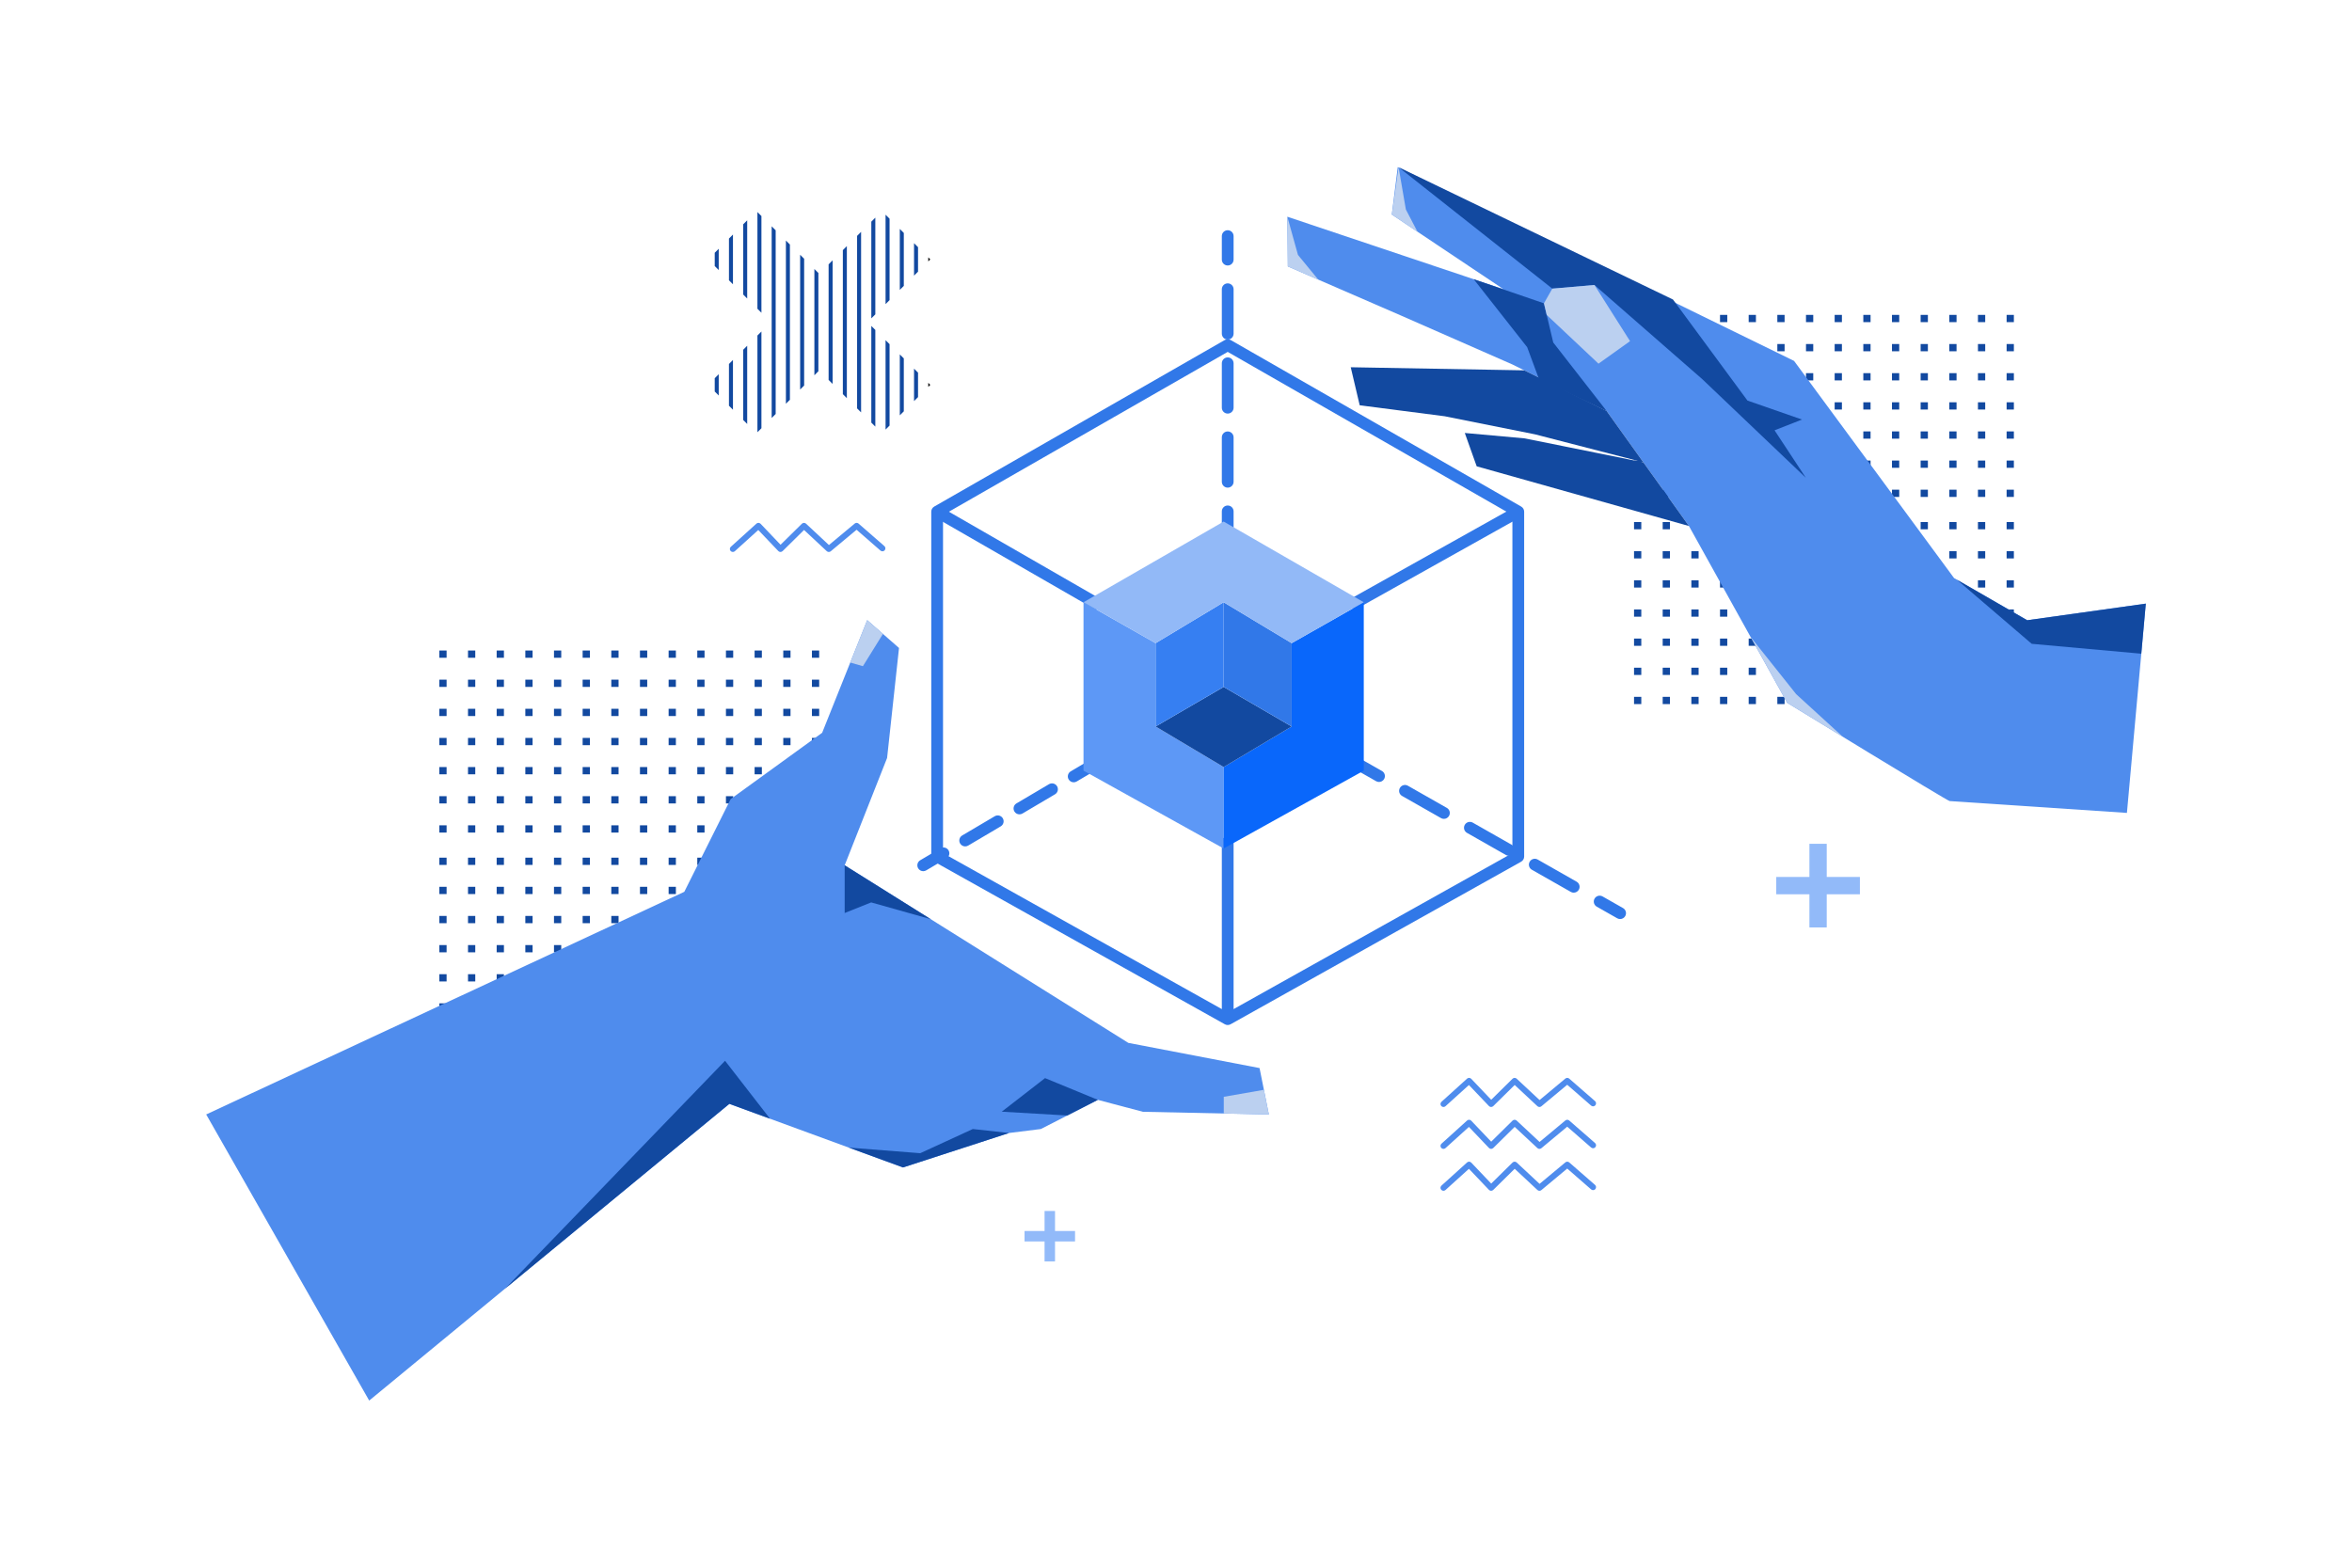 <svg xmlns="http://www.w3.org/2000/svg" xmlns:xlink="http://www.w3.org/1999/xlink" viewBox="0 0 600 400" id="3DModelingCustomizable"><rect width="1.85" height="1.85" x="112.079" y="218.837" fill="#1249a0" class="color5412a0 svgShape"></rect><rect width="1.85" height="1.85" x="119.391" y="218.837" fill="#1249a0" class="color5412a0 svgShape"></rect><rect width="1.85" height="1.85" x="126.702" y="218.837" fill="#1249a0" class="color5412a0 svgShape"></rect><rect width="1.85" height="1.85" x="134.013" y="218.837" fill="#1249a0" class="color5412a0 svgShape"></rect><rect width="1.85" height="1.85" x="141.324" y="218.837" fill="#1249a0" class="color5412a0 svgShape"></rect><rect width="1.85" height="1.85" x="148.635" y="218.837" fill="#1249a0" class="color5412a0 svgShape"></rect><rect width="1.85" height="1.85" x="155.946" y="218.837" fill="#1249a0" class="color5412a0 svgShape"></rect><rect width="1.85" height="1.85" x="163.258" y="218.837" fill="#1249a0" class="color5412a0 svgShape"></rect><rect width="1.85" height="1.85" x="170.569" y="218.837" fill="#1249a0" class="color5412a0 svgShape"></rect><rect width="1.85" height="1.85" x="177.88" y="218.837" fill="#1249a0" class="color5412a0 svgShape"></rect><rect width="1.85" height="1.85" x="185.191" y="218.837" fill="#1249a0" class="color5412a0 svgShape"></rect><rect width="1.85" height="1.85" x="192.502" y="218.837" fill="#1249a0" class="color5412a0 svgShape"></rect><rect width="1.85" height="1.85" x="199.813" y="218.837" fill="#1249a0" class="color5412a0 svgShape"></rect><rect width="1.85" height="1.85" x="207.125" y="218.837" fill="#1249a0" class="color5412a0 svgShape"></rect><rect width="1.85" height="1.85" x="112.079" y="226.271" fill="#1249a0" class="color5412a0 svgShape"></rect><rect width="1.85" height="1.85" x="119.391" y="226.271" fill="#1249a0" class="color5412a0 svgShape"></rect><rect width="1.85" height="1.85" x="126.702" y="226.271" fill="#1249a0" class="color5412a0 svgShape"></rect><rect width="1.85" height="1.85" x="134.013" y="226.271" fill="#1249a0" class="color5412a0 svgShape"></rect><rect width="1.85" height="1.85" x="141.324" y="226.271" fill="#1249a0" class="color5412a0 svgShape"></rect><rect width="1.85" height="1.85" x="148.635" y="226.271" fill="#1249a0" class="color5412a0 svgShape"></rect><rect width="1.85" height="1.85" x="155.946" y="226.271" fill="#1249a0" class="color5412a0 svgShape"></rect><rect width="1.85" height="1.85" x="163.258" y="226.271" fill="#1249a0" class="color5412a0 svgShape"></rect><rect width="1.85" height="1.85" x="170.569" y="226.271" fill="#1249a0" class="color5412a0 svgShape"></rect><rect width="1.85" height="1.85" x="177.88" y="226.271" fill="#1249a0" class="color5412a0 svgShape"></rect><rect width="1.85" height="1.85" x="185.191" y="226.271" fill="#1249a0" class="color5412a0 svgShape"></rect><rect width="1.85" height="1.85" x="192.502" y="226.271" fill="#1249a0" class="color5412a0 svgShape"></rect><rect width="1.85" height="1.85" x="199.813" y="226.271" fill="#1249a0" class="color5412a0 svgShape"></rect><rect width="1.85" height="1.85" x="207.125" y="226.271" fill="#1249a0" class="color5412a0 svgShape"></rect><g fill="#000000" class="color000000 svgShape"><rect width="1.85" height="1.85" x="112.079" y="233.704" fill="#1249a0" class="color5412a0 svgShape"></rect><rect width="1.85" height="1.85" x="119.391" y="233.704" fill="#1249a0" class="color5412a0 svgShape"></rect><rect width="1.85" height="1.85" x="126.702" y="233.704" fill="#1249a0" class="color5412a0 svgShape"></rect><rect width="1.85" height="1.85" x="134.013" y="233.704" fill="#1249a0" class="color5412a0 svgShape"></rect><rect width="1.85" height="1.85" x="141.324" y="233.704" fill="#1249a0" class="color5412a0 svgShape"></rect><rect width="1.85" height="1.85" x="148.635" y="233.704" fill="#1249a0" class="color5412a0 svgShape"></rect><rect width="1.85" height="1.85" x="155.946" y="233.704" fill="#1249a0" class="color5412a0 svgShape"></rect><rect width="1.85" height="1.85" x="163.258" y="233.704" fill="#1249a0" class="color5412a0 svgShape"></rect><rect width="1.85" height="1.85" x="170.569" y="233.704" fill="#1249a0" class="color5412a0 svgShape"></rect><rect width="1.85" height="1.85" x="177.88" y="233.704" fill="#1249a0" class="color5412a0 svgShape"></rect><rect width="1.85" height="1.85" x="185.191" y="233.704" fill="#1249a0" class="color5412a0 svgShape"></rect><rect width="1.85" height="1.85" x="192.502" y="233.704" fill="#1249a0" class="color5412a0 svgShape"></rect><rect width="1.85" height="1.85" x="199.813" y="233.704" fill="#1249a0" class="color5412a0 svgShape"></rect><rect width="1.85" height="1.85" x="207.125" y="233.704" fill="#1249a0" class="color5412a0 svgShape"></rect></g><g fill="#000000" class="color000000 svgShape"><rect width="1.85" height="1.85" x="112.079" y="241.137" fill="#1249a0" class="color5412a0 svgShape"></rect><rect width="1.85" height="1.85" x="119.391" y="241.137" fill="#1249a0" class="color5412a0 svgShape"></rect><rect width="1.85" height="1.85" x="126.702" y="241.137" fill="#1249a0" class="color5412a0 svgShape"></rect><rect width="1.85" height="1.85" x="134.013" y="241.137" fill="#1249a0" class="color5412a0 svgShape"></rect><rect width="1.85" height="1.85" x="141.324" y="241.137" fill="#1249a0" class="color5412a0 svgShape"></rect><rect width="1.85" height="1.85" x="148.635" y="241.137" fill="#1249a0" class="color5412a0 svgShape"></rect><rect width="1.85" height="1.85" x="155.946" y="241.137" fill="#1249a0" class="color5412a0 svgShape"></rect><rect width="1.85" height="1.85" x="163.258" y="241.137" fill="#1249a0" class="color5412a0 svgShape"></rect><rect width="1.85" height="1.85" x="170.569" y="241.137" fill="#1249a0" class="color5412a0 svgShape"></rect><rect width="1.85" height="1.85" x="177.88" y="241.137" fill="#1249a0" class="color5412a0 svgShape"></rect><rect width="1.85" height="1.85" x="185.191" y="241.137" fill="#1249a0" class="color5412a0 svgShape"></rect><rect width="1.85" height="1.85" x="192.502" y="241.137" fill="#1249a0" class="color5412a0 svgShape"></rect><rect width="1.85" height="1.85" x="199.813" y="241.137" fill="#1249a0" class="color5412a0 svgShape"></rect><rect width="1.85" height="1.85" x="207.125" y="241.137" fill="#1249a0" class="color5412a0 svgShape"></rect></g><g fill="#000000" class="color000000 svgShape"><rect width="1.85" height="1.85" x="112.079" y="248.571" fill="#1249a0" class="color5412a0 svgShape"></rect><rect width="1.85" height="1.85" x="119.391" y="248.571" fill="#1249a0" class="color5412a0 svgShape"></rect><rect width="1.85" height="1.85" x="126.702" y="248.571" fill="#1249a0" class="color5412a0 svgShape"></rect><rect width="1.85" height="1.85" x="134.013" y="248.571" fill="#1249a0" class="color5412a0 svgShape"></rect><rect width="1.85" height="1.85" x="141.324" y="248.571" fill="#1249a0" class="color5412a0 svgShape"></rect><rect width="1.85" height="1.85" x="148.635" y="248.571" fill="#1249a0" class="color5412a0 svgShape"></rect><rect width="1.85" height="1.85" x="155.946" y="248.571" fill="#1249a0" class="color5412a0 svgShape"></rect><rect width="1.85" height="1.85" x="163.258" y="248.571" fill="#1249a0" class="color5412a0 svgShape"></rect><rect width="1.85" height="1.85" x="170.569" y="248.571" fill="#1249a0" class="color5412a0 svgShape"></rect><rect width="1.85" height="1.85" x="177.88" y="248.571" fill="#1249a0" class="color5412a0 svgShape"></rect><rect width="1.85" height="1.85" x="185.191" y="248.571" fill="#1249a0" class="color5412a0 svgShape"></rect><rect width="1.85" height="1.85" x="192.502" y="248.571" fill="#1249a0" class="color5412a0 svgShape"></rect><rect width="1.85" height="1.85" x="199.813" y="248.571" fill="#1249a0" class="color5412a0 svgShape"></rect><rect width="1.85" height="1.85" x="207.125" y="248.571" fill="#1249a0" class="color5412a0 svgShape"></rect></g><g fill="#000000" class="color000000 svgShape"><rect width="1.85" height="1.85" x="112.079" y="256.004" fill="#1249a0" class="color5412a0 svgShape"></rect><rect width="1.85" height="1.85" x="119.391" y="256.004" fill="#1249a0" class="color5412a0 svgShape"></rect><rect width="1.85" height="1.85" x="126.702" y="256.004" fill="#1249a0" class="color5412a0 svgShape"></rect><rect width="1.85" height="1.85" x="134.013" y="256.004" fill="#1249a0" class="color5412a0 svgShape"></rect><rect width="1.85" height="1.85" x="141.324" y="256.004" fill="#1249a0" class="color5412a0 svgShape"></rect><rect width="1.85" height="1.85" x="148.635" y="256.004" fill="#1249a0" class="color5412a0 svgShape"></rect><rect width="1.85" height="1.85" x="155.946" y="256.004" fill="#1249a0" class="color5412a0 svgShape"></rect><rect width="1.85" height="1.85" x="163.258" y="256.004" fill="#1249a0" class="color5412a0 svgShape"></rect><rect width="1.85" height="1.85" x="170.569" y="256.004" fill="#1249a0" class="color5412a0 svgShape"></rect><rect width="1.85" height="1.85" x="177.88" y="256.004" fill="#1249a0" class="color5412a0 svgShape"></rect><rect width="1.85" height="1.85" x="185.191" y="256.004" fill="#1249a0" class="color5412a0 svgShape"></rect><rect width="1.85" height="1.85" x="192.502" y="256.004" fill="#1249a0" class="color5412a0 svgShape"></rect><rect width="1.85" height="1.85" x="199.813" y="256.004" fill="#1249a0" class="color5412a0 svgShape"></rect><rect width="1.85" height="1.85" x="207.125" y="256.004" fill="#1249a0" class="color5412a0 svgShape"></rect></g><g fill="#000000" class="color000000 svgShape"><rect width="1.85" height="1.85" x="112.079" y="263.437" fill="#1249a0" class="color5412a0 svgShape"></rect><rect width="1.85" height="1.85" x="119.391" y="263.437" fill="#1249a0" class="color5412a0 svgShape"></rect><rect width="1.85" height="1.85" x="126.702" y="263.437" fill="#1249a0" class="color5412a0 svgShape"></rect><rect width="1.85" height="1.85" x="134.013" y="263.437" fill="#1249a0" class="color5412a0 svgShape"></rect><rect width="1.85" height="1.85" x="141.324" y="263.437" fill="#1249a0" class="color5412a0 svgShape"></rect><rect width="1.85" height="1.85" x="148.635" y="263.437" fill="#1249a0" class="color5412a0 svgShape"></rect><rect width="1.85" height="1.85" x="155.946" y="263.437" fill="#1249a0" class="color5412a0 svgShape"></rect><rect width="1.85" height="1.85" x="163.258" y="263.437" fill="#1249a0" class="color5412a0 svgShape"></rect><rect width="1.85" height="1.85" x="170.569" y="263.437" fill="#1249a0" class="color5412a0 svgShape"></rect><rect width="1.85" height="1.85" x="177.88" y="263.437" fill="#1249a0" class="color5412a0 svgShape"></rect><rect width="1.85" height="1.85" x="185.191" y="263.437" fill="#1249a0" class="color5412a0 svgShape"></rect><rect width="1.85" height="1.85" x="192.502" y="263.437" fill="#1249a0" class="color5412a0 svgShape"></rect><rect width="1.85" height="1.85" x="199.813" y="263.437" fill="#1249a0" class="color5412a0 svgShape"></rect><rect width="1.85" height="1.85" x="207.125" y="263.437" fill="#1249a0" class="color5412a0 svgShape"></rect></g><g fill="#000000" class="color000000 svgShape"><rect width="1.85" height="1.85" x="112.079" y="165.982" fill="#1249a0" class="color5412a0 svgShape"></rect><rect width="1.85" height="1.85" x="119.391" y="165.982" fill="#1249a0" class="color5412a0 svgShape"></rect><rect width="1.85" height="1.85" x="126.702" y="165.982" fill="#1249a0" class="color5412a0 svgShape"></rect><rect width="1.85" height="1.85" x="134.013" y="165.982" fill="#1249a0" class="color5412a0 svgShape"></rect><rect width="1.85" height="1.85" x="141.324" y="165.982" fill="#1249a0" class="color5412a0 svgShape"></rect><rect width="1.85" height="1.85" x="148.635" y="165.982" fill="#1249a0" class="color5412a0 svgShape"></rect><rect width="1.85" height="1.85" x="155.946" y="165.982" fill="#1249a0" class="color5412a0 svgShape"></rect><rect width="1.85" height="1.85" x="163.258" y="165.982" fill="#1249a0" class="color5412a0 svgShape"></rect><rect width="1.85" height="1.85" x="170.569" y="165.982" fill="#1249a0" class="color5412a0 svgShape"></rect><rect width="1.85" height="1.85" x="177.88" y="165.982" fill="#1249a0" class="color5412a0 svgShape"></rect><rect width="1.85" height="1.85" x="185.191" y="165.982" fill="#1249a0" class="color5412a0 svgShape"></rect><rect width="1.85" height="1.85" x="192.502" y="165.982" fill="#1249a0" class="color5412a0 svgShape"></rect><rect width="1.85" height="1.85" x="199.813" y="165.982" fill="#1249a0" class="color5412a0 svgShape"></rect><rect width="1.85" height="1.85" x="207.125" y="165.982" fill="#1249a0" class="color5412a0 svgShape"></rect><g fill="#000000" class="color000000 svgShape"><rect width="1.85" height="1.85" x="112.079" y="173.416" fill="#1249a0" class="color5412a0 svgShape"></rect><rect width="1.85" height="1.85" x="119.391" y="173.416" fill="#1249a0" class="color5412a0 svgShape"></rect><rect width="1.85" height="1.85" x="126.702" y="173.416" fill="#1249a0" class="color5412a0 svgShape"></rect><rect width="1.85" height="1.85" x="134.013" y="173.416" fill="#1249a0" class="color5412a0 svgShape"></rect><rect width="1.85" height="1.85" x="141.324" y="173.416" fill="#1249a0" class="color5412a0 svgShape"></rect><rect width="1.85" height="1.85" x="148.635" y="173.416" fill="#1249a0" class="color5412a0 svgShape"></rect><rect width="1.85" height="1.85" x="155.946" y="173.416" fill="#1249a0" class="color5412a0 svgShape"></rect><rect width="1.85" height="1.85" x="163.258" y="173.416" fill="#1249a0" class="color5412a0 svgShape"></rect><rect width="1.85" height="1.85" x="170.569" y="173.416" fill="#1249a0" class="color5412a0 svgShape"></rect><rect width="1.85" height="1.85" x="177.88" y="173.416" fill="#1249a0" class="color5412a0 svgShape"></rect><rect width="1.85" height="1.85" x="185.191" y="173.416" fill="#1249a0" class="color5412a0 svgShape"></rect><rect width="1.85" height="1.85" x="192.502" y="173.416" fill="#1249a0" class="color5412a0 svgShape"></rect><rect width="1.85" height="1.85" x="199.813" y="173.416" fill="#1249a0" class="color5412a0 svgShape"></rect><rect width="1.85" height="1.85" x="207.125" y="173.416" fill="#1249a0" class="color5412a0 svgShape"></rect></g><g fill="#000000" class="color000000 svgShape"><rect width="1.85" height="1.85" x="112.079" y="180.849" fill="#1249a0" class="color5412a0 svgShape"></rect><rect width="1.85" height="1.85" x="119.391" y="180.849" fill="#1249a0" class="color5412a0 svgShape"></rect><rect width="1.85" height="1.85" x="126.702" y="180.849" fill="#1249a0" class="color5412a0 svgShape"></rect><rect width="1.85" height="1.85" x="134.013" y="180.849" fill="#1249a0" class="color5412a0 svgShape"></rect><rect width="1.85" height="1.85" x="141.324" y="180.849" fill="#1249a0" class="color5412a0 svgShape"></rect><rect width="1.85" height="1.85" x="148.635" y="180.849" fill="#1249a0" class="color5412a0 svgShape"></rect><rect width="1.85" height="1.85" x="155.946" y="180.849" fill="#1249a0" class="color5412a0 svgShape"></rect><rect width="1.85" height="1.85" x="163.258" y="180.849" fill="#1249a0" class="color5412a0 svgShape"></rect><rect width="1.85" height="1.85" x="170.569" y="180.849" fill="#1249a0" class="color5412a0 svgShape"></rect><rect width="1.85" height="1.85" x="177.88" y="180.849" fill="#1249a0" class="color5412a0 svgShape"></rect><rect width="1.85" height="1.85" x="185.191" y="180.849" fill="#1249a0" class="color5412a0 svgShape"></rect><rect width="1.85" height="1.85" x="192.502" y="180.849" fill="#1249a0" class="color5412a0 svgShape"></rect><rect width="1.85" height="1.85" x="199.813" y="180.849" fill="#1249a0" class="color5412a0 svgShape"></rect><rect width="1.85" height="1.85" x="207.125" y="180.849" fill="#1249a0" class="color5412a0 svgShape"></rect></g><g fill="#000000" class="color000000 svgShape"><rect width="1.85" height="1.85" x="112.079" y="188.282" fill="#1249a0" class="color5412a0 svgShape"></rect><rect width="1.85" height="1.85" x="119.391" y="188.282" fill="#1249a0" class="color5412a0 svgShape"></rect><rect width="1.85" height="1.85" x="126.702" y="188.282" fill="#1249a0" class="color5412a0 svgShape"></rect><rect width="1.85" height="1.85" x="134.013" y="188.282" fill="#1249a0" class="color5412a0 svgShape"></rect><rect width="1.85" height="1.85" x="141.324" y="188.282" fill="#1249a0" class="color5412a0 svgShape"></rect><rect width="1.85" height="1.85" x="148.635" y="188.282" fill="#1249a0" class="color5412a0 svgShape"></rect><rect width="1.85" height="1.85" x="155.946" y="188.282" fill="#1249a0" class="color5412a0 svgShape"></rect><rect width="1.85" height="1.85" x="163.258" y="188.282" fill="#1249a0" class="color5412a0 svgShape"></rect><rect width="1.85" height="1.85" x="170.569" y="188.282" fill="#1249a0" class="color5412a0 svgShape"></rect><rect width="1.85" height="1.85" x="177.88" y="188.282" fill="#1249a0" class="color5412a0 svgShape"></rect><rect width="1.85" height="1.85" x="185.191" y="188.282" fill="#1249a0" class="color5412a0 svgShape"></rect><rect width="1.85" height="1.85" x="192.502" y="188.282" fill="#1249a0" class="color5412a0 svgShape"></rect><rect width="1.85" height="1.85" x="199.813" y="188.282" fill="#1249a0" class="color5412a0 svgShape"></rect><rect width="1.85" height="1.85" x="207.125" y="188.282" fill="#1249a0" class="color5412a0 svgShape"></rect></g><g fill="#000000" class="color000000 svgShape"><rect width="1.85" height="1.85" x="112.079" y="195.716" fill="#1249a0" class="color5412a0 svgShape"></rect><rect width="1.85" height="1.85" x="119.391" y="195.716" fill="#1249a0" class="color5412a0 svgShape"></rect><rect width="1.85" height="1.85" x="126.702" y="195.716" fill="#1249a0" class="color5412a0 svgShape"></rect><rect width="1.85" height="1.85" x="134.013" y="195.716" fill="#1249a0" class="color5412a0 svgShape"></rect><rect width="1.85" height="1.85" x="141.324" y="195.716" fill="#1249a0" class="color5412a0 svgShape"></rect><rect width="1.85" height="1.85" x="148.635" y="195.716" fill="#1249a0" class="color5412a0 svgShape"></rect><rect width="1.85" height="1.85" x="155.946" y="195.716" fill="#1249a0" class="color5412a0 svgShape"></rect><rect width="1.85" height="1.85" x="163.258" y="195.716" fill="#1249a0" class="color5412a0 svgShape"></rect><rect width="1.85" height="1.85" x="170.569" y="195.716" fill="#1249a0" class="color5412a0 svgShape"></rect><rect width="1.85" height="1.85" x="177.88" y="195.716" fill="#1249a0" class="color5412a0 svgShape"></rect><rect width="1.85" height="1.85" x="185.191" y="195.716" fill="#1249a0" class="color5412a0 svgShape"></rect><rect width="1.85" height="1.85" x="192.502" y="195.716" fill="#1249a0" class="color5412a0 svgShape"></rect><rect width="1.85" height="1.85" x="199.813" y="195.716" fill="#1249a0" class="color5412a0 svgShape"></rect><rect width="1.85" height="1.85" x="207.125" y="195.716" fill="#1249a0" class="color5412a0 svgShape"></rect></g><g fill="#000000" class="color000000 svgShape"><rect width="1.85" height="1.85" x="112.079" y="203.149" fill="#1249a0" class="color5412a0 svgShape"></rect><rect width="1.85" height="1.85" x="119.391" y="203.149" fill="#1249a0" class="color5412a0 svgShape"></rect><rect width="1.85" height="1.85" x="126.702" y="203.149" fill="#1249a0" class="color5412a0 svgShape"></rect><rect width="1.85" height="1.85" x="134.013" y="203.149" fill="#1249a0" class="color5412a0 svgShape"></rect><rect width="1.85" height="1.85" x="141.324" y="203.149" fill="#1249a0" class="color5412a0 svgShape"></rect><rect width="1.85" height="1.85" x="148.635" y="203.149" fill="#1249a0" class="color5412a0 svgShape"></rect><rect width="1.85" height="1.85" x="155.946" y="203.149" fill="#1249a0" class="color5412a0 svgShape"></rect><rect width="1.85" height="1.85" x="163.258" y="203.149" fill="#1249a0" class="color5412a0 svgShape"></rect><rect width="1.85" height="1.85" x="170.569" y="203.149" fill="#1249a0" class="color5412a0 svgShape"></rect><rect width="1.85" height="1.85" x="177.88" y="203.149" fill="#1249a0" class="color5412a0 svgShape"></rect><rect width="1.85" height="1.85" x="185.191" y="203.149" fill="#1249a0" class="color5412a0 svgShape"></rect><rect width="1.85" height="1.85" x="192.502" y="203.149" fill="#1249a0" class="color5412a0 svgShape"></rect><rect width="1.85" height="1.85" x="199.813" y="203.149" fill="#1249a0" class="color5412a0 svgShape"></rect><rect width="1.85" height="1.85" x="207.125" y="203.149" fill="#1249a0" class="color5412a0 svgShape"></rect></g><g fill="#000000" class="color000000 svgShape"><rect width="1.85" height="1.85" x="112.079" y="210.582" fill="#1249a0" class="color5412a0 svgShape"></rect><rect width="1.85" height="1.85" x="119.391" y="210.582" fill="#1249a0" class="color5412a0 svgShape"></rect><rect width="1.85" height="1.85" x="126.702" y="210.582" fill="#1249a0" class="color5412a0 svgShape"></rect><rect width="1.85" height="1.85" x="134.013" y="210.582" fill="#1249a0" class="color5412a0 svgShape"></rect><rect width="1.85" height="1.85" x="141.324" y="210.582" fill="#1249a0" class="color5412a0 svgShape"></rect><rect width="1.85" height="1.85" x="148.635" y="210.582" fill="#1249a0" class="color5412a0 svgShape"></rect><rect width="1.85" height="1.85" x="155.946" y="210.582" fill="#1249a0" class="color5412a0 svgShape"></rect><rect width="1.85" height="1.85" x="163.258" y="210.582" fill="#1249a0" class="color5412a0 svgShape"></rect><rect width="1.85" height="1.85" x="170.569" y="210.582" fill="#1249a0" class="color5412a0 svgShape"></rect><rect width="1.85" height="1.85" x="177.88" y="210.582" fill="#1249a0" class="color5412a0 svgShape"></rect><rect width="1.85" height="1.85" x="185.191" y="210.582" fill="#1249a0" class="color5412a0 svgShape"></rect><rect width="1.85" height="1.85" x="192.502" y="210.582" fill="#1249a0" class="color5412a0 svgShape"></rect><rect width="1.85" height="1.85" x="199.813" y="210.582" fill="#1249a0" class="color5412a0 svgShape"></rect><rect width="1.85" height="1.85" x="207.125" y="210.582" fill="#1249a0" class="color5412a0 svgShape"></rect></g></g><g fill="#000000" class="color000000 svgShape"><rect width="1.85" height="1.85" x="416.847" y="133.199" fill="#1249a0" class="color5412a0 svgShape"></rect><rect width="1.85" height="1.85" x="424.158" y="133.199" fill="#1249a0" class="color5412a0 svgShape"></rect><rect width="1.85" height="1.85" x="431.469" y="133.199" fill="#1249a0" class="color5412a0 svgShape"></rect><rect width="1.85" height="1.85" x="438.78" y="133.199" fill="#1249a0" class="color5412a0 svgShape"></rect><rect width="1.85" height="1.85" x="446.092" y="133.199" fill="#1249a0" class="color5412a0 svgShape"></rect><rect width="1.85" height="1.85" x="453.403" y="133.199" fill="#1249a0" class="color5412a0 svgShape"></rect><rect width="1.85" height="1.85" x="460.714" y="133.199" fill="#1249a0" class="color5412a0 svgShape"></rect><rect width="1.85" height="1.85" x="468.025" y="133.199" fill="#1249a0" class="color5412a0 svgShape"></rect><rect width="1.85" height="1.85" x="475.336" y="133.199" fill="#1249a0" class="color5412a0 svgShape"></rect><rect width="1.85" height="1.85" x="482.647" y="133.199" fill="#1249a0" class="color5412a0 svgShape"></rect><rect width="1.85" height="1.85" x="489.959" y="133.199" fill="#1249a0" class="color5412a0 svgShape"></rect><rect width="1.85" height="1.85" x="497.27" y="133.199" fill="#1249a0" class="color5412a0 svgShape"></rect><rect width="1.85" height="1.85" x="504.581" y="133.199" fill="#1249a0" class="color5412a0 svgShape"></rect><rect width="1.85" height="1.85" x="511.892" y="133.199" fill="#1249a0" class="color5412a0 svgShape"></rect><g fill="#000000" class="color000000 svgShape"><rect width="1.85" height="1.85" x="416.847" y="140.633" fill="#1249a0" class="color5412a0 svgShape"></rect><rect width="1.85" height="1.85" x="424.158" y="140.633" fill="#1249a0" class="color5412a0 svgShape"></rect><rect width="1.85" height="1.85" x="431.469" y="140.633" fill="#1249a0" class="color5412a0 svgShape"></rect><rect width="1.85" height="1.85" x="438.78" y="140.633" fill="#1249a0" class="color5412a0 svgShape"></rect><rect width="1.85" height="1.85" x="446.092" y="140.633" fill="#1249a0" class="color5412a0 svgShape"></rect><rect width="1.85" height="1.85" x="453.403" y="140.633" fill="#1249a0" class="color5412a0 svgShape"></rect><rect width="1.85" height="1.85" x="460.714" y="140.633" fill="#1249a0" class="color5412a0 svgShape"></rect><rect width="1.85" height="1.85" x="468.025" y="140.633" fill="#1249a0" class="color5412a0 svgShape"></rect><rect width="1.85" height="1.85" x="475.336" y="140.633" fill="#1249a0" class="color5412a0 svgShape"></rect><rect width="1.85" height="1.85" x="482.647" y="140.633" fill="#1249a0" class="color5412a0 svgShape"></rect><rect width="1.85" height="1.85" x="489.959" y="140.633" fill="#1249a0" class="color5412a0 svgShape"></rect><rect width="1.85" height="1.85" x="497.27" y="140.633" fill="#1249a0" class="color5412a0 svgShape"></rect><rect width="1.85" height="1.85" x="504.581" y="140.633" fill="#1249a0" class="color5412a0 svgShape"></rect><rect width="1.85" height="1.85" x="511.892" y="140.633" fill="#1249a0" class="color5412a0 svgShape"></rect></g><g fill="#000000" class="color000000 svgShape"><rect width="1.85" height="1.85" x="416.847" y="148.066" fill="#1249a0" class="color5412a0 svgShape"></rect><rect width="1.85" height="1.85" x="424.158" y="148.066" fill="#1249a0" class="color5412a0 svgShape"></rect><rect width="1.85" height="1.85" x="431.469" y="148.066" fill="#1249a0" class="color5412a0 svgShape"></rect><rect width="1.85" height="1.85" x="438.78" y="148.066" fill="#1249a0" class="color5412a0 svgShape"></rect><rect width="1.85" height="1.85" x="446.092" y="148.066" fill="#1249a0" class="color5412a0 svgShape"></rect><rect width="1.85" height="1.85" x="453.403" y="148.066" fill="#1249a0" class="color5412a0 svgShape"></rect><rect width="1.85" height="1.85" x="460.714" y="148.066" fill="#1249a0" class="color5412a0 svgShape"></rect><rect width="1.85" height="1.85" x="468.025" y="148.066" fill="#1249a0" class="color5412a0 svgShape"></rect><rect width="1.85" height="1.85" x="475.336" y="148.066" fill="#1249a0" class="color5412a0 svgShape"></rect><rect width="1.85" height="1.85" x="482.647" y="148.066" fill="#1249a0" class="color5412a0 svgShape"></rect><rect width="1.85" height="1.85" x="489.959" y="148.066" fill="#1249a0" class="color5412a0 svgShape"></rect><rect width="1.85" height="1.85" x="497.27" y="148.066" fill="#1249a0" class="color5412a0 svgShape"></rect><rect width="1.85" height="1.85" x="504.581" y="148.066" fill="#1249a0" class="color5412a0 svgShape"></rect><rect width="1.85" height="1.85" x="511.892" y="148.066" fill="#1249a0" class="color5412a0 svgShape"></rect></g><g fill="#000000" class="color000000 svgShape"><rect width="1.85" height="1.85" x="416.847" y="155.499" fill="#1249a0" class="color5412a0 svgShape"></rect><rect width="1.85" height="1.85" x="424.158" y="155.499" fill="#1249a0" class="color5412a0 svgShape"></rect><rect width="1.85" height="1.85" x="431.469" y="155.499" fill="#1249a0" class="color5412a0 svgShape"></rect><rect width="1.85" height="1.85" x="438.78" y="155.499" fill="#1249a0" class="color5412a0 svgShape"></rect><rect width="1.85" height="1.85" x="446.092" y="155.499" fill="#1249a0" class="color5412a0 svgShape"></rect><rect width="1.85" height="1.85" x="453.403" y="155.499" fill="#1249a0" class="color5412a0 svgShape"></rect><rect width="1.85" height="1.85" x="460.714" y="155.499" fill="#1249a0" class="color5412a0 svgShape"></rect><rect width="1.85" height="1.85" x="468.025" y="155.499" fill="#1249a0" class="color5412a0 svgShape"></rect><rect width="1.85" height="1.85" x="475.336" y="155.499" fill="#1249a0" class="color5412a0 svgShape"></rect><rect width="1.85" height="1.85" x="482.647" y="155.499" fill="#1249a0" class="color5412a0 svgShape"></rect><rect width="1.85" height="1.85" x="489.959" y="155.499" fill="#1249a0" class="color5412a0 svgShape"></rect><rect width="1.85" height="1.85" x="497.27" y="155.499" fill="#1249a0" class="color5412a0 svgShape"></rect><rect width="1.85" height="1.85" x="504.581" y="155.499" fill="#1249a0" class="color5412a0 svgShape"></rect><rect width="1.85" height="1.85" x="511.892" y="155.499" fill="#1249a0" class="color5412a0 svgShape"></rect></g><g fill="#000000" class="color000000 svgShape"><rect width="1.85" height="1.85" x="416.847" y="162.932" fill="#1249a0" class="color5412a0 svgShape"></rect><rect width="1.85" height="1.85" x="424.158" y="162.932" fill="#1249a0" class="color5412a0 svgShape"></rect><rect width="1.85" height="1.85" x="431.469" y="162.932" fill="#1249a0" class="color5412a0 svgShape"></rect><rect width="1.85" height="1.85" x="438.78" y="162.932" fill="#1249a0" class="color5412a0 svgShape"></rect><rect width="1.85" height="1.85" x="446.092" y="162.932" fill="#1249a0" class="color5412a0 svgShape"></rect><rect width="1.85" height="1.85" x="453.403" y="162.932" fill="#1249a0" class="color5412a0 svgShape"></rect><rect width="1.85" height="1.85" x="460.714" y="162.932" fill="#1249a0" class="color5412a0 svgShape"></rect><rect width="1.85" height="1.85" x="468.025" y="162.932" fill="#1249a0" class="color5412a0 svgShape"></rect><rect width="1.85" height="1.85" x="475.336" y="162.932" fill="#1249a0" class="color5412a0 svgShape"></rect><rect width="1.85" height="1.85" x="482.647" y="162.932" fill="#1249a0" class="color5412a0 svgShape"></rect><rect width="1.85" height="1.85" x="489.959" y="162.932" fill="#1249a0" class="color5412a0 svgShape"></rect><rect width="1.85" height="1.85" x="497.27" y="162.932" fill="#1249a0" class="color5412a0 svgShape"></rect><rect width="1.85" height="1.85" x="504.581" y="162.932" fill="#1249a0" class="color5412a0 svgShape"></rect><rect width="1.85" height="1.85" x="511.892" y="162.932" fill="#1249a0" class="color5412a0 svgShape"></rect></g><g fill="#000000" class="color000000 svgShape"><rect width="1.85" height="1.85" x="416.847" y="170.366" fill="#1249a0" class="color5412a0 svgShape"></rect><rect width="1.85" height="1.85" x="424.158" y="170.366" fill="#1249a0" class="color5412a0 svgShape"></rect><rect width="1.85" height="1.85" x="431.469" y="170.366" fill="#1249a0" class="color5412a0 svgShape"></rect><rect width="1.85" height="1.85" x="438.78" y="170.366" fill="#1249a0" class="color5412a0 svgShape"></rect><rect width="1.85" height="1.85" x="446.092" y="170.366" fill="#1249a0" class="color5412a0 svgShape"></rect><rect width="1.85" height="1.85" x="453.403" y="170.366" fill="#1249a0" class="color5412a0 svgShape"></rect><rect width="1.85" height="1.85" x="460.714" y="170.366" fill="#1249a0" class="color5412a0 svgShape"></rect><rect width="1.85" height="1.85" x="468.025" y="170.366" fill="#1249a0" class="color5412a0 svgShape"></rect><rect width="1.85" height="1.85" x="475.336" y="170.366" fill="#1249a0" class="color5412a0 svgShape"></rect><rect width="1.85" height="1.85" x="482.647" y="170.366" fill="#1249a0" class="color5412a0 svgShape"></rect><rect width="1.85" height="1.85" x="489.959" y="170.366" fill="#1249a0" class="color5412a0 svgShape"></rect><rect width="1.85" height="1.85" x="497.27" y="170.366" fill="#1249a0" class="color5412a0 svgShape"></rect><rect width="1.85" height="1.85" x="504.581" y="170.366" fill="#1249a0" class="color5412a0 svgShape"></rect><rect width="1.85" height="1.85" x="511.892" y="170.366" fill="#1249a0" class="color5412a0 svgShape"></rect></g><g fill="#000000" class="color000000 svgShape"><rect width="1.85" height="1.85" x="416.847" y="177.799" fill="#1249a0" class="color5412a0 svgShape"></rect><rect width="1.85" height="1.85" x="424.158" y="177.799" fill="#1249a0" class="color5412a0 svgShape"></rect><rect width="1.85" height="1.85" x="431.469" y="177.799" fill="#1249a0" class="color5412a0 svgShape"></rect><rect width="1.85" height="1.85" x="438.78" y="177.799" fill="#1249a0" class="color5412a0 svgShape"></rect><rect width="1.85" height="1.85" x="446.092" y="177.799" fill="#1249a0" class="color5412a0 svgShape"></rect><rect width="1.85" height="1.85" x="453.403" y="177.799" fill="#1249a0" class="color5412a0 svgShape"></rect><rect width="1.85" height="1.85" x="460.714" y="177.799" fill="#1249a0" class="color5412a0 svgShape"></rect><rect width="1.85" height="1.85" x="468.025" y="177.799" fill="#1249a0" class="color5412a0 svgShape"></rect><rect width="1.85" height="1.85" x="475.336" y="177.799" fill="#1249a0" class="color5412a0 svgShape"></rect><rect width="1.85" height="1.85" x="482.647" y="177.799" fill="#1249a0" class="color5412a0 svgShape"></rect><rect width="1.85" height="1.85" x="489.959" y="177.799" fill="#1249a0" class="color5412a0 svgShape"></rect><rect width="1.85" height="1.85" x="497.27" y="177.799" fill="#1249a0" class="color5412a0 svgShape"></rect><rect width="1.85" height="1.85" x="504.581" y="177.799" fill="#1249a0" class="color5412a0 svgShape"></rect><rect width="1.85" height="1.85" x="511.892" y="177.799" fill="#1249a0" class="color5412a0 svgShape"></rect></g><g fill="#000000" class="color000000 svgShape"><rect width="1.85" height="1.85" x="416.847" y="80.344" fill="#1249a0" class="color5412a0 svgShape"></rect><rect width="1.85" height="1.85" x="424.158" y="80.344" fill="#1249a0" class="color5412a0 svgShape"></rect><rect width="1.85" height="1.85" x="431.469" y="80.344" fill="#1249a0" class="color5412a0 svgShape"></rect><rect width="1.85" height="1.85" x="438.78" y="80.344" fill="#1249a0" class="color5412a0 svgShape"></rect><rect width="1.85" height="1.85" x="446.092" y="80.344" fill="#1249a0" class="color5412a0 svgShape"></rect><rect width="1.85" height="1.85" x="453.403" y="80.344" fill="#1249a0" class="color5412a0 svgShape"></rect><rect width="1.85" height="1.85" x="460.714" y="80.344" fill="#1249a0" class="color5412a0 svgShape"></rect><rect width="1.85" height="1.85" x="468.025" y="80.344" fill="#1249a0" class="color5412a0 svgShape"></rect><rect width="1.85" height="1.85" x="475.336" y="80.344" fill="#1249a0" class="color5412a0 svgShape"></rect><rect width="1.85" height="1.85" x="482.647" y="80.344" fill="#1249a0" class="color5412a0 svgShape"></rect><rect width="1.85" height="1.85" x="489.959" y="80.344" fill="#1249a0" class="color5412a0 svgShape"></rect><rect width="1.85" height="1.85" x="497.27" y="80.344" fill="#1249a0" class="color5412a0 svgShape"></rect><rect width="1.85" height="1.85" x="504.581" y="80.344" fill="#1249a0" class="color5412a0 svgShape"></rect><rect width="1.85" height="1.85" x="511.892" y="80.344" fill="#1249a0" class="color5412a0 svgShape"></rect><g fill="#000000" class="color000000 svgShape"><rect width="1.85" height="1.85" x="416.847" y="87.778" fill="#1249a0" class="color5412a0 svgShape"></rect><rect width="1.85" height="1.85" x="424.158" y="87.778" fill="#1249a0" class="color5412a0 svgShape"></rect><rect width="1.85" height="1.85" x="431.469" y="87.778" fill="#1249a0" class="color5412a0 svgShape"></rect><rect width="1.85" height="1.85" x="438.78" y="87.778" fill="#1249a0" class="color5412a0 svgShape"></rect><rect width="1.85" height="1.85" x="446.092" y="87.778" fill="#1249a0" class="color5412a0 svgShape"></rect><rect width="1.85" height="1.85" x="453.403" y="87.778" fill="#1249a0" class="color5412a0 svgShape"></rect><rect width="1.85" height="1.85" x="460.714" y="87.778" fill="#1249a0" class="color5412a0 svgShape"></rect><rect width="1.85" height="1.85" x="468.025" y="87.778" fill="#1249a0" class="color5412a0 svgShape"></rect><rect width="1.85" height="1.85" x="475.336" y="87.778" fill="#1249a0" class="color5412a0 svgShape"></rect><rect width="1.85" height="1.85" x="482.647" y="87.778" fill="#1249a0" class="color5412a0 svgShape"></rect><rect width="1.85" height="1.85" x="489.959" y="87.778" fill="#1249a0" class="color5412a0 svgShape"></rect><rect width="1.85" height="1.85" x="497.27" y="87.778" fill="#1249a0" class="color5412a0 svgShape"></rect><rect width="1.85" height="1.85" x="504.581" y="87.778" fill="#1249a0" class="color5412a0 svgShape"></rect><rect width="1.85" height="1.85" x="511.892" y="87.778" fill="#1249a0" class="color5412a0 svgShape"></rect></g><g fill="#000000" class="color000000 svgShape"><rect width="1.85" height="1.85" x="416.847" y="95.211" fill="#1249a0" class="color5412a0 svgShape"></rect><rect width="1.85" height="1.85" x="424.158" y="95.211" fill="#1249a0" class="color5412a0 svgShape"></rect><rect width="1.85" height="1.85" x="431.469" y="95.211" fill="#1249a0" class="color5412a0 svgShape"></rect><rect width="1.85" height="1.85" x="438.78" y="95.211" fill="#1249a0" class="color5412a0 svgShape"></rect><rect width="1.85" height="1.85" x="446.092" y="95.211" fill="#1249a0" class="color5412a0 svgShape"></rect><rect width="1.85" height="1.85" x="453.403" y="95.211" fill="#1249a0" class="color5412a0 svgShape"></rect><rect width="1.85" height="1.85" x="460.714" y="95.211" fill="#1249a0" class="color5412a0 svgShape"></rect><rect width="1.85" height="1.85" x="468.025" y="95.211" fill="#1249a0" class="color5412a0 svgShape"></rect><rect width="1.85" height="1.85" x="475.336" y="95.211" fill="#1249a0" class="color5412a0 svgShape"></rect><rect width="1.85" height="1.85" x="482.647" y="95.211" fill="#1249a0" class="color5412a0 svgShape"></rect><rect width="1.85" height="1.85" x="489.959" y="95.211" fill="#1249a0" class="color5412a0 svgShape"></rect><rect width="1.85" height="1.85" x="497.27" y="95.211" fill="#1249a0" class="color5412a0 svgShape"></rect><rect width="1.85" height="1.85" x="504.581" y="95.211" fill="#1249a0" class="color5412a0 svgShape"></rect><rect width="1.85" height="1.85" x="511.892" y="95.211" fill="#1249a0" class="color5412a0 svgShape"></rect></g><g fill="#000000" class="color000000 svgShape"><rect width="1.85" height="1.85" x="416.847" y="102.644" fill="#1249a0" class="color5412a0 svgShape"></rect><rect width="1.85" height="1.85" x="424.158" y="102.644" fill="#1249a0" class="color5412a0 svgShape"></rect><rect width="1.85" height="1.85" x="431.469" y="102.644" fill="#1249a0" class="color5412a0 svgShape"></rect><rect width="1.85" height="1.85" x="438.78" y="102.644" fill="#1249a0" class="color5412a0 svgShape"></rect><rect width="1.85" height="1.85" x="446.092" y="102.644" fill="#1249a0" class="color5412a0 svgShape"></rect><rect width="1.85" height="1.85" x="453.403" y="102.644" fill="#1249a0" class="color5412a0 svgShape"></rect><rect width="1.85" height="1.85" x="460.714" y="102.644" fill="#1249a0" class="color5412a0 svgShape"></rect><rect width="1.85" height="1.85" x="468.025" y="102.644" fill="#1249a0" class="color5412a0 svgShape"></rect><rect width="1.85" height="1.85" x="475.336" y="102.644" fill="#1249a0" class="color5412a0 svgShape"></rect><rect width="1.85" height="1.85" x="482.647" y="102.644" fill="#1249a0" class="color5412a0 svgShape"></rect><rect width="1.85" height="1.85" x="489.959" y="102.644" fill="#1249a0" class="color5412a0 svgShape"></rect><rect width="1.85" height="1.85" x="497.27" y="102.644" fill="#1249a0" class="color5412a0 svgShape"></rect><rect width="1.85" height="1.85" x="504.581" y="102.644" fill="#1249a0" class="color5412a0 svgShape"></rect><rect width="1.85" height="1.85" x="511.892" y="102.644" fill="#1249a0" class="color5412a0 svgShape"></rect></g><g fill="#000000" class="color000000 svgShape"><rect width="1.85" height="1.85" x="416.847" y="110.077" fill="#1249a0" class="color5412a0 svgShape"></rect><rect width="1.85" height="1.85" x="424.158" y="110.077" fill="#1249a0" class="color5412a0 svgShape"></rect><rect width="1.85" height="1.85" x="431.469" y="110.077" fill="#1249a0" class="color5412a0 svgShape"></rect><rect width="1.85" height="1.85" x="438.78" y="110.077" fill="#1249a0" class="color5412a0 svgShape"></rect><rect width="1.85" height="1.85" x="446.092" y="110.077" fill="#1249a0" class="color5412a0 svgShape"></rect><rect width="1.85" height="1.85" x="453.403" y="110.077" fill="#1249a0" class="color5412a0 svgShape"></rect><rect width="1.85" height="1.85" x="460.714" y="110.077" fill="#1249a0" class="color5412a0 svgShape"></rect><rect width="1.85" height="1.85" x="468.025" y="110.077" fill="#1249a0" class="color5412a0 svgShape"></rect><rect width="1.85" height="1.85" x="475.336" y="110.077" fill="#1249a0" class="color5412a0 svgShape"></rect><rect width="1.85" height="1.85" x="482.647" y="110.077" fill="#1249a0" class="color5412a0 svgShape"></rect><rect width="1.85" height="1.85" x="489.959" y="110.077" fill="#1249a0" class="color5412a0 svgShape"></rect><rect width="1.85" height="1.85" x="497.27" y="110.077" fill="#1249a0" class="color5412a0 svgShape"></rect><rect width="1.85" height="1.85" x="504.581" y="110.077" fill="#1249a0" class="color5412a0 svgShape"></rect><rect width="1.85" height="1.85" x="511.892" y="110.077" fill="#1249a0" class="color5412a0 svgShape"></rect></g><g fill="#000000" class="color000000 svgShape"><rect width="1.85" height="1.85" x="416.847" y="117.511" fill="#1249a0" class="color5412a0 svgShape"></rect><rect width="1.85" height="1.85" x="424.158" y="117.511" fill="#1249a0" class="color5412a0 svgShape"></rect><rect width="1.85" height="1.85" x="431.469" y="117.511" fill="#1249a0" class="color5412a0 svgShape"></rect><rect width="1.85" height="1.85" x="438.78" y="117.511" fill="#1249a0" class="color5412a0 svgShape"></rect><rect width="1.85" height="1.85" x="446.092" y="117.511" fill="#1249a0" class="color5412a0 svgShape"></rect><rect width="1.85" height="1.85" x="453.403" y="117.511" fill="#1249a0" class="color5412a0 svgShape"></rect><rect width="1.85" height="1.85" x="460.714" y="117.511" fill="#1249a0" class="color5412a0 svgShape"></rect><rect width="1.85" height="1.85" x="468.025" y="117.511" fill="#1249a0" class="color5412a0 svgShape"></rect><rect width="1.85" height="1.85" x="475.336" y="117.511" fill="#1249a0" class="color5412a0 svgShape"></rect><rect width="1.85" height="1.85" x="482.647" y="117.511" fill="#1249a0" class="color5412a0 svgShape"></rect><rect width="1.85" height="1.85" x="489.959" y="117.511" fill="#1249a0" class="color5412a0 svgShape"></rect><rect width="1.85" height="1.85" x="497.27" y="117.511" fill="#1249a0" class="color5412a0 svgShape"></rect><rect width="1.85" height="1.85" x="504.581" y="117.511" fill="#1249a0" class="color5412a0 svgShape"></rect><rect width="1.85" height="1.85" x="511.892" y="117.511" fill="#1249a0" class="color5412a0 svgShape"></rect></g><g fill="#000000" class="color000000 svgShape"><rect width="1.85" height="1.85" x="416.847" y="124.944" fill="#1249a0" class="color5412a0 svgShape"></rect><rect width="1.85" height="1.85" x="424.158" y="124.944" fill="#1249a0" class="color5412a0 svgShape"></rect><rect width="1.85" height="1.85" x="431.469" y="124.944" fill="#1249a0" class="color5412a0 svgShape"></rect><rect width="1.85" height="1.85" x="438.78" y="124.944" fill="#1249a0" class="color5412a0 svgShape"></rect><rect width="1.85" height="1.85" x="446.092" y="124.944" fill="#1249a0" class="color5412a0 svgShape"></rect><rect width="1.85" height="1.85" x="453.403" y="124.944" fill="#1249a0" class="color5412a0 svgShape"></rect><rect width="1.85" height="1.85" x="460.714" y="124.944" fill="#1249a0" class="color5412a0 svgShape"></rect><rect width="1.85" height="1.85" x="468.025" y="124.944" fill="#1249a0" class="color5412a0 svgShape"></rect><rect width="1.85" height="1.85" x="475.336" y="124.944" fill="#1249a0" class="color5412a0 svgShape"></rect><rect width="1.85" height="1.85" x="482.647" y="124.944" fill="#1249a0" class="color5412a0 svgShape"></rect><rect width="1.85" height="1.85" x="489.959" y="124.944" fill="#1249a0" class="color5412a0 svgShape"></rect><rect width="1.85" height="1.85" x="497.27" y="124.944" fill="#1249a0" class="color5412a0 svgShape"></rect><rect width="1.85" height="1.85" x="504.581" y="124.944" fill="#1249a0" class="color5412a0 svgShape"></rect><rect width="1.85" height="1.85" x="511.892" y="124.944" fill="#1249a0" class="color5412a0 svgShape"></rect></g></g></g><g fill="#000000" class="color000000 svgShape"><defs><rect id="a" width="83.111" height="83.111" x="295.698" y="153.499" fill="#000000" class="color000000 svgShape"></rect></defs><clipPath id="b"><use overflow="visible" xlink:href="#a"></use></clipPath><g clip-path="url(#b)" fill="#000000" class="color000000 svgShape"><line x1="294.661" x2="377.328" y1="155.742" y2="237.776" fill="#BB4FED"></line></g><g clip-path="url(#b)" fill="#000000" class="color000000 svgShape"><line x1="298.807" x2="381.473" y1="149.442" y2="231.475" fill="#BB4FED"></line></g><g clip-path="url(#b)" fill="#000000" class="color000000 svgShape"><line x1="302.952" x2="385.618" y1="143.141" y2="225.175" fill="#BB4FED"></line></g><g clip-path="url(#b)" fill="#000000" class="color000000 svgShape"><line x1="307.097" x2="389.764" y1="136.84" y2="218.874" fill="#BB4FED"></line></g><g clip-path="url(#b)" fill="#000000" class="color000000 svgShape"><line x1="311.242" x2="393.909" y1="130.539" y2="212.573" fill="#BB4FED"></line></g><g clip-path="url(#b)" fill="#000000" class="color000000 svgShape"><line x1="315.387" x2="398.054" y1="124.238" y2="206.272" fill="#BB4FED"></line></g><g clip-path="url(#b)" fill="#000000" class="color000000 svgShape"><line x1="319.533" x2="402.199" y1="117.937" y2="199.971" fill="#BB4FED"></line></g><g clip-path="url(#b)" fill="#000000" class="color000000 svgShape"><line x1="323.678" x2="406.344" y1="111.636" y2="193.67" fill="#BB4FED"></line></g><g clip-path="url(#b)" fill="#000000" class="color000000 svgShape"><line x1="327.823" x2="410.49" y1="105.336" y2="187.369" fill="#BB4FED"></line></g><g clip-path="url(#b)" fill="#000000" class="color000000 svgShape"><line x1="290.527" x2="373.193" y1="161.435" y2="243.469" fill="#BB4FED"></line></g><g clip-path="url(#b)" fill="#000000" class="color000000 svgShape"><line x1="286.392" x2="369.059" y1="167.128" y2="249.162" fill="#BB4FED"></line></g><g clip-path="url(#b)" fill="#000000" class="color000000 svgShape"><line x1="282.258" x2="364.924" y1="172.821" y2="254.855" fill="#BB4FED"></line></g><g clip-path="url(#b)" fill="#000000" class="color000000 svgShape"><line x1="278.123" x2="360.79" y1="178.514" y2="260.548" fill="#BB4FED"></line></g><g clip-path="url(#b)" fill="#000000" class="color000000 svgShape"><line x1="273.988" x2="356.655" y1="184.207" y2="266.241" fill="#BB4FED"></line></g><g clip-path="url(#b)" fill="#000000" class="color000000 svgShape"><line x1="269.854" x2="352.52" y1="189.9" y2="271.934" fill="#BB4FED"></line></g><g clip-path="url(#b)" fill="#000000" class="color000000 svgShape"><line x1="265.719" x2="348.386" y1="195.593" y2="277.627" fill="#BB4FED"></line></g><g clip-path="url(#b)" fill="#000000" class="color000000 svgShape"><line x1="261.585" x2="344.251" y1="201.286" y2="283.319" fill="#BB4FED"></line></g></g><g fill="#000000" class="color000000 svgShape"><path fill="#4f8ced" d="M368.234 303.833c-.207 0-.413-.085-.563-.249-.282-.312-.258-.793.053-1.075l6.53-5.91c.306-.276.776-.26 1.06.04l5.095 5.351 5.444-5.368c.291-.285.755-.289 1.052-.013l5.843 5.453 6.577-5.481c.289-.24.705-.234.986.01l6.586 5.742c.316.276.349.755.073 1.072-.276.319-.755.35-1.072.074l-6.098-5.316-6.594 5.495c-.296.246-.725.233-1.006-.028l-5.8-5.413-5.475 5.4c-.145.141-.375.217-.545.218-.204-.003-.398-.088-.539-.236l-5.118-5.373-5.981 5.413C368.598 303.767 368.415 303.833 368.234 303.833zM368.234 293.142c-.207 0-.413-.085-.563-.249-.282-.312-.258-.793.053-1.075l6.53-5.91c.306-.276.776-.26 1.06.04l5.095 5.351 5.444-5.368c.291-.285.755-.289 1.052-.013l5.843 5.453 6.577-5.481c.289-.24.705-.235.986.01l6.586 5.742c.316.276.349.755.073 1.072-.276.319-.755.35-1.072.074l-6.098-5.316-6.594 5.495c-.296.246-.725.233-1.006-.028l-5.8-5.413-5.475 5.4c-.145.141-.375.217-.545.218-.204-.003-.398-.088-.539-.236l-5.118-5.373-5.981 5.413C368.598 293.077 368.415 293.142 368.234 293.142zM368.234 282.452c-.207 0-.413-.085-.563-.249-.282-.312-.258-.793.053-1.075l6.53-5.91c.306-.276.776-.26 1.06.04l5.095 5.351 5.444-5.368c.291-.285.755-.289 1.052-.013l5.843 5.453 6.577-5.481c.289-.24.705-.235.986.01l6.586 5.742c.316.276.349.755.073 1.072-.276.319-.755.35-1.072.074l-6.098-5.316-6.594 5.495c-.296.246-.725.233-1.006-.028l-5.8-5.413-5.475 5.4c-.145.141-.375.217-.545.218-.204-.003-.398-.088-.539-.236l-5.118-5.373-5.981 5.413C368.598 282.386 368.415 282.452 368.234 282.452z" class="colorbb4fed svgShape"></path></g><g fill="#000000" class="color000000 svgShape"><path fill="#4f8ced" d="M186.947,140.838c-0.207,0-0.413-0.085-0.563-0.249c-0.282-0.312-0.258-0.793,0.053-1.075l6.53-5.91      c0.306-0.276,0.776-0.26,1.06,0.04l5.095,5.351l5.444-5.368c0.291-0.285,0.755-0.289,1.052-0.013l5.843,5.453l6.577-5.481      c0.289-0.24,0.705-0.235,0.986,0.01l6.586,5.742c0.316,0.276,0.349,0.755,0.073,1.072c-0.276,0.319-0.755,0.35-1.072,0.074      l-6.098-5.316l-6.594,5.495c-0.296,0.246-0.725,0.233-1.006-0.028l-5.8-5.413l-5.475,5.4c-0.145,0.141-0.376,0.217-0.545,0.218      c-0.204-0.003-0.398-0.088-0.539-0.236l-5.118-5.373l-5.981,5.413C187.312,140.773,187.129,140.838,186.947,140.838z" class="colorbb4fed svgShape"></path></g><g fill="#000000" class="color000000 svgShape"><polygon fill="#92baf9" points="474.466 223.759 466.005 223.759 466.005 215.297 461.586 215.297 461.586 223.759 453.125 223.759 453.125 228.177 461.586 228.177 461.586 236.639 466.005 236.639 466.005 228.177 474.466 228.177" class="colord3f992 svgShape"></polygon></g><g fill="#000000" class="color000000 svgShape"><polygon fill="#92baf9" points="274.245 314.092 269.138 314.092 269.138 308.985 266.471 308.985 266.471 314.092 261.364 314.092 261.364 316.759 266.471 316.759 266.471 321.865 269.138 321.865 269.138 316.759 274.245 316.759" class="colord3f992 svgShape"></polygon></g><g fill="#000000" class="color000000 svgShape"><defs><polygon id="c" points="180.633 98.198 192.97 110.535 208.974 94.53 224.978 110.535 237.315 98.198 221.311 82.194 237.315 66.189 224.978 53.853 208.974 69.857 192.97 53.853 180.633 66.189 196.637 82.194" fill="#000000" class="color000000 svgShape"></polygon></defs><clipPath id="d"><use overflow="visible" xlink:href="#c"></use></clipPath><g clip-path="url(#d)" fill="#000000" class="color000000 svgShape"><rect width="1.021" height="67.643" x="236.804" y="48.372" fill="#000000" class="color000000 svgShape"></rect></g><g clip-path="url(#d)" fill="#000000" class="color000000 svgShape"><rect width="1.021" height="67.643" x="233.172" y="48.372" fill="#1249a0" class="color5412a0 svgShape"></rect></g><g clip-path="url(#d)" fill="#000000" class="color000000 svgShape"><rect width="1.021" height="67.643" x="229.541" y="48.372" fill="#1249a0" class="color5412a0 svgShape"></rect></g><g clip-path="url(#d)" fill="#000000" class="color000000 svgShape"><rect width="1.021" height="67.643" x="225.909" y="48.372" fill="#1249a0" class="color5412a0 svgShape"></rect></g><g clip-path="url(#d)" fill="#000000" class="color000000 svgShape"><rect width="1.021" height="67.643" x="222.276" y="48.372" fill="#1249a0" class="color5412a0 svgShape"></rect></g><g clip-path="url(#d)" fill="#000000" class="color000000 svgShape"><rect width="1.021" height="67.643" x="218.646" y="48.372" fill="#1249a0" class="color5412a0 svgShape"></rect></g><g clip-path="url(#d)" fill="#000000" class="color000000 svgShape"><rect width="1.021" height="67.643" x="215.013" y="48.372" fill="#1249a0" class="color5412a0 svgShape"></rect></g><g clip-path="url(#d)" fill="#000000" class="color000000 svgShape"><rect width="1.021" height="67.643" x="211.381" y="48.372" fill="#1249a0" class="color5412a0 svgShape"></rect></g><g clip-path="url(#d)" fill="#000000" class="color000000 svgShape"><rect width="1.021" height="67.643" x="207.75" y="48.372" fill="#1249a0" class="color5412a0 svgShape"></rect></g><g clip-path="url(#d)" fill="#000000" class="color000000 svgShape"><rect width="1.021" height="67.643" x="204.118" y="48.372" fill="#1249a0" class="color5412a0 svgShape"></rect></g><g clip-path="url(#d)" fill="#000000" class="color000000 svgShape"><rect width="1.021" height="67.643" x="200.486" y="48.372" fill="#1249a0" class="color5412a0 svgShape"></rect></g><g clip-path="url(#d)" fill="#000000" class="color000000 svgShape"><rect width="1.021" height="67.643" x="196.855" y="48.372" fill="#1249a0" class="color5412a0 svgShape"></rect></g><g clip-path="url(#d)" fill="#000000" class="color000000 svgShape"><rect width="1.021" height="67.643" x="193.222" y="48.372" fill="#1249a0" class="color5412a0 svgShape"></rect></g><g clip-path="url(#d)" fill="#000000" class="color000000 svgShape"><rect width="1.021" height="67.643" x="189.59" y="48.372" fill="#1249a0" class="color5412a0 svgShape"></rect></g><g clip-path="url(#d)" fill="#000000" class="color000000 svgShape"><rect width="1.021" height="67.643" x="185.959" y="48.372" fill="#1249a0" class="color5412a0 svgShape"></rect></g><g clip-path="url(#d)" fill="#000000" class="color000000 svgShape"><rect width="1.021" height="67.643" x="182.327" y="48.372" fill="#1249a0" class="color5412a0 svgShape"></rect></g><g clip-path="url(#d)" fill="#000000" class="color000000 svgShape"><rect width="1.021" height="67.643" x="178.695" y="48.372" fill="#000000" class="color000000 svgShape"></rect></g></g><g fill="#000000" class="color000000 svgShape"><polygon fill="#4f8ced" points="52.601 284.354 174.565 227.547 186.399 203.878 209.731 186.972 221.227 158.23 229.342 165.331 226.299 193.396 215.479 220.785 287.839 266.094 321.314 272.519 323.681 284.354 291.558 283.677 280.062 280.634 265.522 288.073 257.407 289.087 230.357 297.879 186.061 281.648 94.183 357.36" class="colorbb4fed svgShape"></polygon><polygon fill="#1249a0" points="280.062 280.634 266.593 275.083 255.547 283.649 272.265 284.623" class="color5412a0 svgShape"></polygon><polygon fill="#1249a0" points="257.407 289.087 230.357 297.879 216.53 292.812 234.752 294.244 248.165 288.073" class="color5412a0 svgShape"></polygon><polygon fill="#1249a0" points="196.437 285.45 184.962 270.659 128.873 328.774 186.061 281.648" class="color5412a0 svgShape"></polygon><polygon fill="#bbd0f0" points="216.901 169.045 220.128 169.981 225.243 161.744 221.227 158.23" class="colorf0bbe7 svgShape"></polygon><polygon fill="#bbd0f0" points="312.187 284.112 312.187 279.853 322.424 278.068 323.681 284.354" class="colorf0bbe7 svgShape"></polygon><polygon fill="#1249a0" points="215.479 220.785 215.479 232.958 222.241 230.252 237.432 234.531" class="color5412a0 svgShape"></polygon></g><g fill="#000000" class="color000000 svgShape"><path fill="#4f8ced" d="M542.581,207.419c0,0-44.595-2.969-45.223-3.025c-0.628-0.057-41.44-25.063-41.44-25.063l-25.063-45.119     l-20.998-29.34l-24.051-11.882l-28.43-12.488l-28.849-12.526l-0.123-12.678l55.123,18.486l-28.472-19.037l1.515-12.108     l101.097,49.447l40.813,55.407l18.663,10.762l30.256-4.237L542.581,207.419z" class="colorbb4fed svgShape"></path><polygon fill="#1249a0" points="430.855 134.213 376.705 118.981 373.672 110.474 388.96 111.854 419.228 117.966" class="color5412a0 svgShape"></polygon><polygon fill="#1249a0" points="419.228 117.966 391.586 110.824 368.568 106.213 346.864 103.41 344.574 93.703 388.851 94.495 409.857 104.872" class="color5412a0 svgShape"></polygon><polygon fill="#1249a0" points="409.857 104.872 396.234 87.387 393.864 77.391 375.946 71.242 389.582 88.581 392.589 96.692" class="color5412a0 svgShape"></polygon><polygon fill="#1249a0" points="395.997 73.643 406.742 72.712 434.237 96.728 460.677 121.914 452.692 109.793 459.696 107.048 445.777 102.203 426.78 76.421 356.78 42.659" class="color5412a0 svgShape"></polygon><polygon fill="#1249a0" points="499.206 147.912 518.29 164.27 546.247 166.793 547.399 154.019 517.144 158.256" class="color5412a0 svgShape"></polygon><polygon fill="#bbd0f0" points="393.864 77.391 395.997 73.643 406.742 72.712 415.829 87.044 407.78 92.792 394.567 80.356" class="colorf0bbe7 svgShape"></polygon><polygon fill="#bbd0f0" points="336.294 71.349 331.115 65.043 328.405 55.299 328.528 67.977" class="colorf0bbe7 svgShape"></polygon><polygon fill="#bbd0f0" points="361.598 59.122 355.056 54.748 356.78 42.659 358.641 53.453" class="colorf0bbe7 svgShape"></polygon><polygon fill="#bbd0f0" points="470.159 188.037 455.918 179.331 446.573 162.508 458.2 177.11" class="colorf0bbe7 svgShape"></polygon></g><g fill="#000000" class="color000000 svgShape"><path fill="#3178e8" d="M313.192 137.98c-.828 0-1.5-.672-1.5-1.5v-6c0-.828.672-1.5 1.5-1.5s1.5.672 1.5 1.5v6C314.692 137.309 314.021 137.98 313.192 137.98zM313.192 124.423c-.828 0-1.5-.672-1.5-1.5v-11.337c0-.828.672-1.5 1.5-1.5s1.5.672 1.5 1.5v11.337C314.692 123.751 314.021 124.423 313.192 124.423zM313.192 105.528c-.828 0-1.5-.672-1.5-1.5V92.692c0-.828.672-1.5 1.5-1.5s1.5.672 1.5 1.5v11.336C314.692 104.856 314.021 105.528 313.192 105.528zM313.192 86.635c-.828 0-1.5-.672-1.5-1.5V73.798c0-.828.672-1.5 1.5-1.5s1.5.672 1.5 1.5v11.337C314.692 85.963 314.021 86.635 313.192 86.635zM313.192 67.741c-.828 0-1.5-.672-1.5-1.5v-6c0-.828.672-1.5 1.5-1.5s1.5.672 1.5 1.5v6C314.692 67.069 314.021 67.741 313.192 67.741z" class="colore87f31 svgShape"></path></g><g fill="#000000" class="color000000 svgShape"><path fill="#3178e8" d="M313.192,261.536c-0.252,0-0.505-0.063-0.732-0.191l-74.124-41.481c-0.474-0.265-0.768-0.766-0.768-1.309    v-88c0-0.537,0.288-1.034,0.754-1.302l74.124-42.498c0.463-0.264,1.029-0.264,1.492,0l74.124,42.498    c0.466,0.268,0.754,0.765,0.754,1.302v88c0,0.543-0.294,1.044-0.768,1.309l-74.12,41.479    C313.7,261.472,313.446,261.536,313.192,261.536z M311.692,213.813h3v43.664l71.124-39.803v-86.251l-72.624-41.638l-72.624,41.638    v86.251l71.124,39.803V213.813z" class="colore87f31 svgShape"></path></g><g fill="#000000" class="color000000 svgShape"><rect width="2.999" height="47.712" x="258.243" y="118.601" fill="#3178e8" transform="rotate(-60.071 259.758 142.464)" class="colore87f31 svgShape"></rect></g><g fill="#000000" class="color000000 svgShape"><rect width="48.984" height="2.999" x="341.453" y="141.018" fill="#3178e8" transform="rotate(-29.238 365.94 142.531)" class="colore87f31 svgShape"></rect></g><g fill="#000000" class="color000000 svgShape"><path fill="#3178e8" d="M273.906 199.605c-.513 0-1.013-.264-1.292-.737-.422-.713-.186-1.633.528-2.054l5.165-3.052c.713-.42 1.633-.185 2.054.528.422.713.186 1.633-.528 2.054l-5.165 3.052C274.429 199.538 274.166 199.605 273.906 199.605zM246.221 215.962c-.513 0-1.013-.264-1.292-.737-.422-.713-.186-1.633.528-2.054l8.306-4.907c.713-.42 1.633-.185 2.054.528.422.713.186 1.633-.528 2.054l-8.306 4.907C246.743 215.895 246.48 215.962 246.221 215.962zM260.063 207.784c-.513 0-1.013-.264-1.292-.737-.422-.713-.186-1.633.528-2.054l8.306-4.907c.712-.42 1.634-.185 2.054.528.422.713.186 1.633-.528 2.054l-8.306 4.907C260.586 207.717 260.323 207.784 260.063 207.784zM235.518 222.285c-.513 0-1.013-.264-1.292-.737-.422-.713-.186-1.633.528-2.054l5.166-3.052c.712-.421 1.633-.185 2.054.528.422.713.186 1.633-.528 2.054l-5.166 3.052C236.04 222.218 235.777 222.285 235.518 222.285z" class="colore87f31 svgShape"></path></g><g fill="#000000" class="color000000 svgShape"><path fill="#3178e8" d="M351.792 199.521c-.252 0-.507-.063-.741-.196l-5.215-2.967c-.72-.409-.972-1.325-.562-2.046.409-.72 1.325-.97 2.046-.562l5.215 2.967c.72.409.972 1.325.562 2.046C352.82 199.248 352.313 199.521 351.792 199.521zM401.456 227.767c-.252 0-.507-.062-.74-.196l-9.933-5.649c-.721-.409-.973-1.325-.562-2.045.409-.722 1.328-.975 2.045-.562l9.933 5.649c.721.409.973 1.325.562 2.045C402.484 227.494 401.978 227.767 401.456 227.767zM384.901 218.351c-.252 0-.507-.062-.74-.196l-9.933-5.649c-.721-.409-.973-1.325-.562-2.045.409-.722 1.327-.975 2.045-.562l9.933 5.649c.721.409.973 1.325.562 2.045C385.93 218.078 385.423 218.351 384.901 218.351zM368.347 208.936c-.252 0-.507-.062-.74-.196l-9.933-5.649c-.721-.409-.973-1.325-.562-2.045.409-.722 1.328-.975 2.045-.562l9.933 5.649c.721.409.973 1.325.562 2.045C369.375 208.663 368.868 208.936 368.347 208.936zM413.293 234.499c-.252 0-.507-.062-.74-.196l-5.215-2.966c-.721-.409-.973-1.325-.562-2.045.41-.722 1.327-.975 2.045-.562l5.215 2.966c.721.409.973 1.325.562 2.045C414.321 234.227 413.814 234.499 413.293 234.499z" class="colore87f31 svgShape"></path></g><g fill="#000000" class="color000000 svgShape"><polygon fill="#5d98f6" points="276.405 153.666 276.405 196.629 312.154 216.496 312.154 195.714 294.799 185.369 294.799 164.106" class="color5d80f6 svgShape"></polygon></g><g fill="#000000" class="color000000 svgShape"><polygon fill="#0967fb" points="347.902 153.666 347.902 196.629 312.154 216.496 312.154 195.714 329.509 185.369 329.509 164.106" class="color3b5af3 svgShape"></polygon></g><g fill="#000000" class="color000000 svgShape"><polygon fill="#1249a0" points="294.799 185.369 312.154 175.273 329.509 185.369 312.154 195.714" class="color5412a0 svgShape"></polygon></g><g fill="#000000" class="color000000 svgShape"><polygon fill="#367ff2" points="312.154 175.273 312.154 153.666 294.799 164.106 294.799 185.369" class="colorf2bc36 svgShape"></polygon></g><g fill="#000000" class="color000000 svgShape"><polygon fill="#3178e8" points="312.154 175.273 312.154 153.666 329.509 164.106 329.509 185.369" class="colore87f31 svgShape"></polygon></g><g fill="#000000" class="color000000 svgShape"><polygon fill="#92b9f7" points="276.405 153.666 312.154 133.073 347.902 153.666 329.509 164.106 312.154 153.666 294.799 164.106" class="colorf5f792 svgShape"></polygon></g></svg>